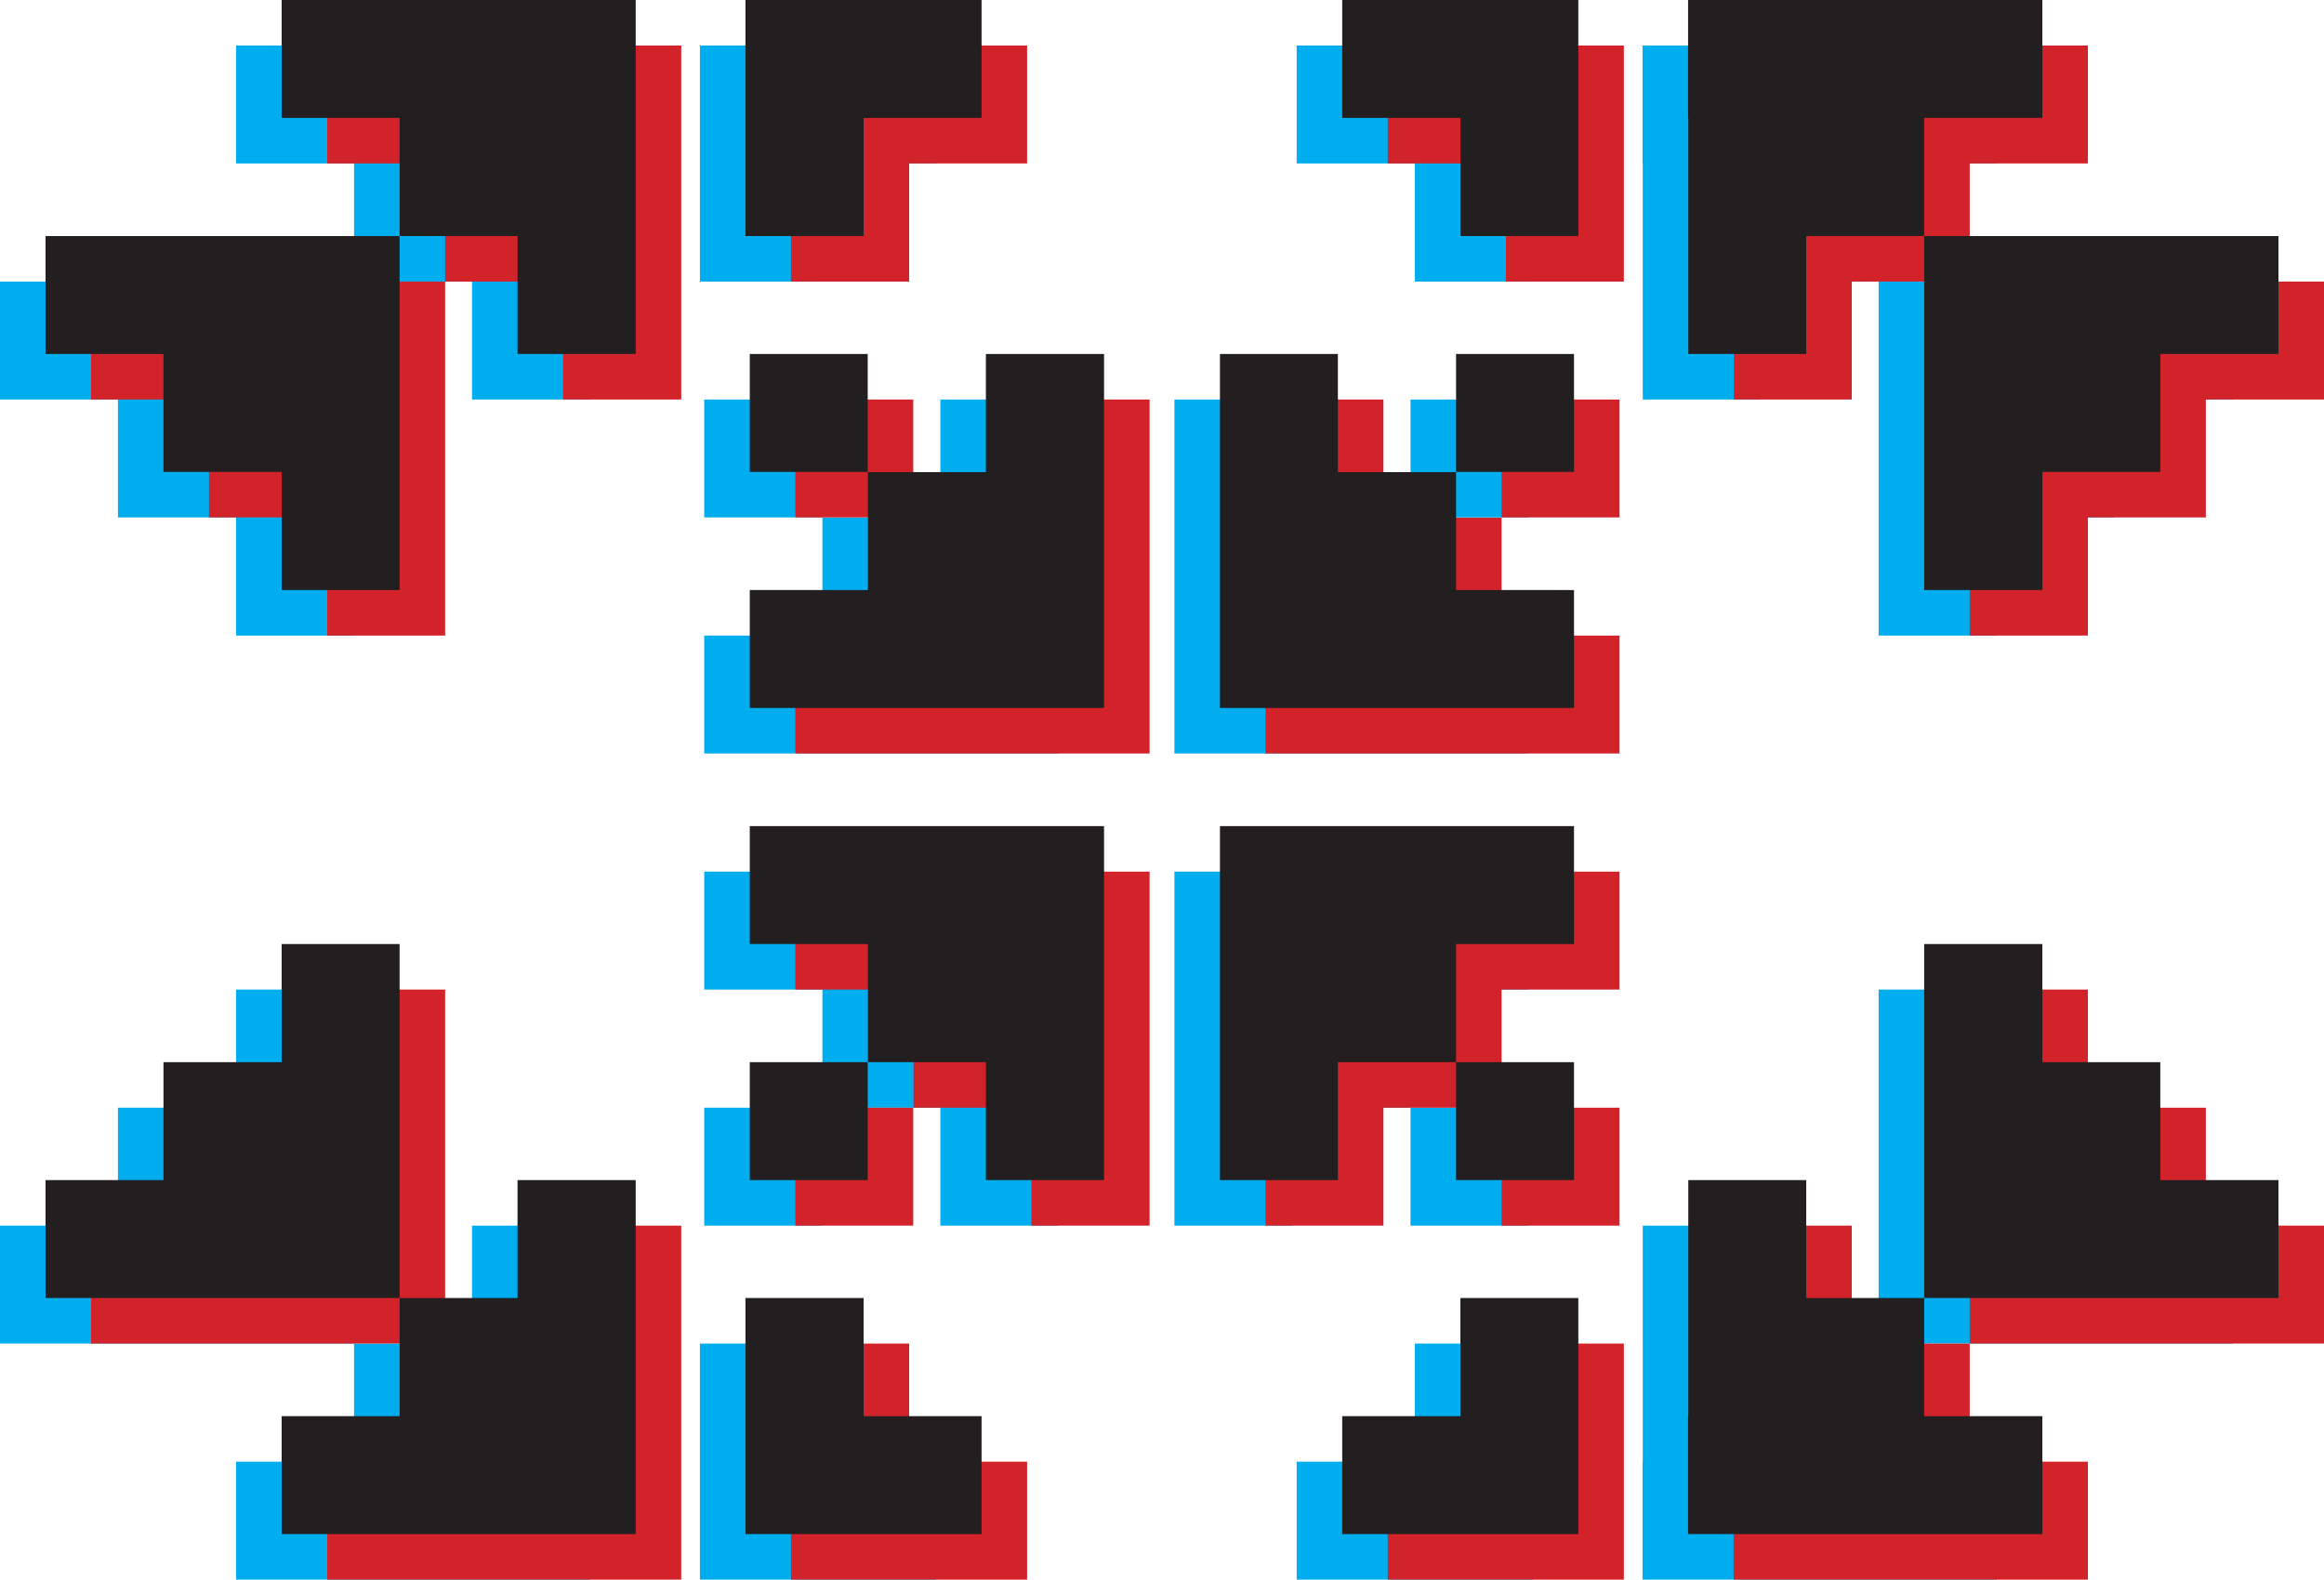 <?xml version="1.0" encoding="UTF-8"?>
<svg id="Layer_2" data-name="Layer 2" xmlns="http://www.w3.org/2000/svg" viewBox="0 0 102.07 69.39">
  <defs>
    <style>
      .cls-1 {
        fill: #d2232a;
      }

      .cls-2 {
        fill: #00aeef;
      }

      .cls-3 {
        fill: #231f20;
      }
    </style>
  </defs>
  <g id="Layer_1-2" data-name="Layer 1">
    <g>
      <rect class="cls-2" x="30.93" y="17.55" width="5.18" height="5.18"/>
      <polygon class="cls-2" points="41.3 22.74 36.12 22.74 36.12 26.95 36.12 27.92 30.93 27.92 30.93 33.1 36.12 33.1 39.41 33.1 41.3 33.1 41.31 33.1 46.49 33.1 46.49 27.92 46.49 27.92 46.49 22.74 46.49 17.55 41.3 17.55 41.3 22.74"/>
      <polygon class="cls-2" points="15.55 2 15.55 2 10.37 2 10.37 7.18 15.55 7.18 15.55 7.18 15.55 12.37 20.73 12.37 20.73 17.55 25.92 17.55 25.92 12.37 25.92 7.18 25.92 7.18 25.92 2 20.74 2 15.55 2"/>
      <polygon class="cls-2" points="5.18 22.73 10.37 22.73 10.37 27.92 15.55 27.92 15.55 22.73 15.55 19.33 15.55 17.55 15.55 12.37 10.37 12.37 5.18 12.37 5.18 12.37 0 12.37 0 17.55 5.18 17.55 5.18 22.73"/>
      <polygon class="cls-2" points="35.93 7.18 41.11 7.18 41.11 2 35.93 2 30.74 2 30.74 7.18 30.74 12.37 35.93 12.37 35.93 7.18"/>
      <rect class="cls-2" x="30.93" y="48.66" width="5.18" height="5.18"/>
      <polygon class="cls-2" points="46.49 38.29 41.31 38.29 41.3 38.29 39.41 38.29 36.12 38.29 30.93 38.29 30.93 43.47 36.12 43.47 36.12 44.44 36.12 48.66 41.3 48.66 41.3 53.84 46.49 53.84 46.49 48.66 46.49 43.47 46.49 43.47 46.49 38.29"/>
      <polygon class="cls-2" points="25.92 59.02 25.92 53.84 20.73 53.84 20.73 59.02 15.55 59.02 15.55 64.21 15.55 64.21 10.37 64.21 10.37 69.39 15.55 69.39 15.55 69.39 20.74 69.39 25.92 69.39 25.92 64.21 25.92 64.21 25.92 59.02"/>
      <polygon class="cls-2" points="15.55 59.02 15.55 53.84 15.55 52.06 15.55 48.66 15.55 43.47 10.37 43.47 10.37 48.66 5.18 48.66 5.18 53.84 0 53.84 0 59.02 5.18 59.02 5.18 59.02 10.37 59.02 15.55 59.02"/>
      <polygon class="cls-2" points="35.93 59.02 30.74 59.02 30.74 64.21 30.74 69.39 35.93 69.39 41.11 69.39 41.11 64.21 35.93 64.21 35.93 59.02"/>
      <rect class="cls-2" x="61.95" y="48.66" width="5.18" height="5.18"/>
      <polygon class="cls-2" points="61.95 44.44 61.95 43.47 67.13 43.47 67.13 38.29 61.95 38.29 58.66 38.29 56.76 38.29 56.76 38.29 51.58 38.29 51.58 43.47 51.58 43.47 51.58 48.66 51.58 53.84 56.76 53.84 56.76 48.66 61.95 48.66 61.95 44.44"/>
      <polygon class="cls-2" points="82.51 64.21 82.51 59.02 77.33 59.02 77.33 53.84 72.15 53.84 72.15 59.02 72.15 64.21 72.14 64.21 72.14 69.39 77.33 69.39 82.51 69.39 82.51 69.39 87.7 69.39 87.7 64.21 82.51 64.21 82.51 64.21"/>
      <polygon class="cls-2" points="92.88 48.66 87.7 48.66 87.7 43.47 82.51 43.47 82.51 48.66 82.51 52.06 82.51 53.84 82.51 59.02 87.7 59.02 92.88 59.02 92.88 59.02 98.07 59.02 98.07 53.84 92.88 53.84 92.88 48.66"/>
      <polygon class="cls-2" points="62.14 64.21 56.95 64.21 56.95 69.39 62.14 69.39 67.32 69.39 67.32 64.21 67.32 59.02 62.14 59.02 62.14 64.21"/>
      <rect class="cls-2" x="61.95" y="17.55" width="5.18" height="5.18"/>
      <polygon class="cls-2" points="51.58 33.1 56.76 33.1 56.76 33.1 58.66 33.1 61.95 33.1 67.13 33.1 67.13 27.92 61.95 27.92 61.95 26.95 61.95 22.74 56.76 22.74 56.76 17.55 51.58 17.55 51.58 22.74 51.58 27.92 51.58 27.92 51.58 33.1"/>
      <polygon class="cls-2" points="72.15 12.37 72.15 17.55 77.33 17.55 77.33 12.37 82.51 12.37 82.51 7.18 82.51 7.18 87.7 7.18 87.7 2 82.51 2 82.51 2 77.33 2 72.14 2 72.14 7.18 72.15 7.18 72.15 12.37"/>
      <polygon class="cls-2" points="92.88 12.37 92.88 12.37 87.7 12.37 82.51 12.37 82.51 17.55 82.51 19.33 82.51 22.73 82.51 27.92 87.7 27.92 87.7 22.73 92.88 22.73 92.88 17.55 98.07 17.55 98.07 12.37 92.88 12.37"/>
      <polygon class="cls-2" points="56.95 2 56.95 7.18 62.14 7.18 62.14 12.37 67.32 12.37 67.32 7.18 67.32 2 62.14 2 56.95 2"/>
    </g>
    <g>
      <rect class="cls-1" x="34.93" y="17.55" width="5.18" height="5.18"/>
      <polygon class="cls-1" points="45.3 22.74 40.12 22.74 40.12 26.95 40.12 27.92 34.93 27.92 34.93 33.1 40.12 33.1 43.41 33.1 45.3 33.1 45.31 33.1 50.49 33.1 50.49 27.92 50.49 27.92 50.49 22.74 50.49 17.55 45.3 17.55 45.3 22.74"/>
      <polygon class="cls-1" points="19.55 2 19.55 2 14.37 2 14.37 7.18 19.55 7.18 19.55 7.18 19.55 12.37 24.73 12.37 24.73 17.55 29.92 17.55 29.92 12.37 29.92 7.18 29.92 7.18 29.92 2 24.74 2 19.55 2"/>
      <polygon class="cls-1" points="9.18 22.73 14.37 22.73 14.37 27.92 19.55 27.92 19.55 22.73 19.55 19.33 19.55 17.55 19.55 12.37 14.37 12.37 9.18 12.37 9.18 12.37 4 12.37 4 17.55 9.18 17.55 9.18 22.73"/>
      <polygon class="cls-1" points="39.93 7.18 45.11 7.18 45.11 2 39.93 2 34.74 2 34.74 7.18 34.74 12.37 39.93 12.37 39.93 7.18"/>
      <rect class="cls-1" x="34.93" y="48.66" width="5.18" height="5.18"/>
      <polygon class="cls-1" points="50.49 38.29 45.31 38.29 45.3 38.29 43.41 38.29 40.12 38.29 34.93 38.29 34.93 43.47 40.12 43.47 40.12 44.44 40.12 48.66 45.3 48.66 45.3 53.84 50.49 53.84 50.49 48.66 50.49 43.47 50.49 43.47 50.49 38.29"/>
      <polygon class="cls-1" points="29.92 59.02 29.92 53.84 24.73 53.84 24.73 59.02 19.55 59.02 19.55 64.21 19.55 64.21 14.37 64.21 14.37 69.39 19.55 69.39 19.55 69.39 24.74 69.39 29.92 69.39 29.92 64.21 29.92 64.21 29.92 59.02"/>
      <polygon class="cls-1" points="19.55 59.02 19.55 53.84 19.55 52.06 19.55 48.66 19.55 43.47 14.37 43.47 14.37 48.66 9.18 48.66 9.18 53.84 4 53.84 4 59.02 9.18 59.02 9.18 59.02 14.37 59.02 19.55 59.02"/>
      <polygon class="cls-1" points="39.93 59.02 34.74 59.02 34.74 64.21 34.74 69.39 39.93 69.39 45.11 69.39 45.11 64.21 39.93 64.21 39.93 59.02"/>
      <rect class="cls-1" x="65.95" y="48.66" width="5.18" height="5.18"/>
      <polygon class="cls-1" points="65.95 44.44 65.95 43.47 71.13 43.47 71.13 38.29 65.95 38.29 62.66 38.29 60.76 38.29 60.76 38.29 55.58 38.29 55.58 43.47 55.58 43.47 55.58 48.66 55.58 53.84 60.76 53.84 60.76 48.66 65.95 48.66 65.95 44.44"/>
      <polygon class="cls-1" points="86.51 64.21 86.51 59.02 81.33 59.02 81.33 53.84 76.15 53.84 76.15 59.02 76.15 64.21 76.14 64.21 76.14 69.39 81.33 69.39 86.51 69.39 86.51 69.39 91.7 69.39 91.7 64.21 86.51 64.21 86.51 64.21"/>
      <polygon class="cls-1" points="96.88 48.66 91.7 48.66 91.7 43.47 86.51 43.47 86.51 48.66 86.51 52.06 86.51 53.84 86.51 59.02 91.7 59.02 96.88 59.02 96.88 59.02 102.07 59.02 102.07 53.84 96.88 53.84 96.88 48.66"/>
      <polygon class="cls-1" points="66.14 64.21 60.95 64.21 60.95 69.39 66.14 69.39 71.32 69.39 71.32 64.21 71.32 59.02 66.14 59.02 66.14 64.21"/>
      <rect class="cls-1" x="65.95" y="17.55" width="5.18" height="5.18"/>
      <polygon class="cls-1" points="55.58 33.1 60.76 33.1 60.76 33.1 62.66 33.1 65.95 33.1 71.13 33.1 71.13 27.92 65.95 27.92 65.95 26.95 65.95 22.74 60.76 22.74 60.76 17.55 55.58 17.55 55.58 22.74 55.58 27.92 55.58 27.92 55.58 33.1"/>
      <polygon class="cls-1" points="76.15 12.37 76.15 17.55 81.33 17.55 81.33 12.37 86.51 12.37 86.51 7.18 86.51 7.18 91.7 7.18 91.7 2 86.51 2 86.51 2 81.33 2 76.14 2 76.14 7.18 76.15 7.18 76.15 12.37"/>
      <polygon class="cls-1" points="96.88 12.37 96.88 12.37 91.7 12.37 86.51 12.37 86.51 17.55 86.51 19.33 86.51 22.73 86.51 27.92 91.7 27.92 91.7 22.73 96.88 22.73 96.88 17.55 102.07 17.55 102.07 12.37 96.88 12.37"/>
      <polygon class="cls-1" points="60.95 2 60.95 7.18 66.14 7.18 66.14 12.37 71.32 12.37 71.32 7.18 71.32 2 66.14 2 60.95 2"/>
    </g>
    <g>
      <rect class="cls-3" x="32.93" y="15.55" width="5.18" height="5.18"/>
      <polygon class="cls-3" points="43.3 20.74 38.12 20.74 38.12 24.95 38.12 25.92 32.93 25.92 32.93 31.1 38.12 31.1 41.41 31.1 43.3 31.1 43.31 31.1 48.49 31.1 48.49 25.92 48.49 25.92 48.49 20.74 48.49 15.55 43.3 15.55 43.3 20.74"/>
      <polygon class="cls-3" points="17.55 0 17.55 0 12.37 0 12.37 5.18 17.55 5.18 17.55 5.18 17.55 10.37 22.73 10.37 22.73 15.55 27.92 15.55 27.92 10.37 27.92 5.18 27.92 5.18 27.92 0 22.74 0 17.55 0"/>
      <polygon class="cls-3" points="7.18 20.73 12.37 20.73 12.37 25.92 17.55 25.92 17.55 20.73 17.55 17.33 17.55 15.55 17.55 10.37 12.37 10.37 7.18 10.37 7.18 10.37 2 10.37 2 15.55 7.18 15.55 7.18 20.73"/>
      <polygon class="cls-3" points="37.93 5.18 43.11 5.18 43.11 0 37.93 0 32.74 0 32.74 5.18 32.74 10.37 37.93 10.37 37.93 5.18"/>
      <rect class="cls-3" x="32.93" y="46.66" width="5.18" height="5.18"/>
      <polygon class="cls-3" points="48.49 36.29 43.31 36.29 43.3 36.29 41.41 36.29 38.12 36.29 32.93 36.29 32.93 41.47 38.12 41.47 38.12 42.44 38.12 46.66 43.3 46.66 43.3 51.84 48.49 51.84 48.49 46.66 48.49 41.47 48.49 41.47 48.49 36.29"/>
      <polygon class="cls-3" points="27.92 57.02 27.92 51.84 22.73 51.84 22.73 57.02 17.55 57.02 17.55 62.21 17.55 62.21 12.37 62.21 12.37 67.39 17.55 67.39 17.55 67.39 22.74 67.39 27.92 67.39 27.92 62.21 27.92 62.21 27.92 57.02"/>
      <polygon class="cls-3" points="17.55 57.02 17.55 51.84 17.55 50.06 17.55 46.66 17.55 41.47 12.37 41.47 12.37 46.66 7.18 46.66 7.18 51.84 2 51.84 2 57.02 7.18 57.02 7.18 57.02 12.37 57.02 17.55 57.02"/>
      <polygon class="cls-3" points="37.93 57.02 32.74 57.02 32.74 62.21 32.74 67.39 37.93 67.39 43.11 67.39 43.11 62.21 37.93 62.21 37.93 57.02"/>
      <rect class="cls-3" x="63.95" y="46.66" width="5.18" height="5.18"/>
      <polygon class="cls-3" points="63.95 42.44 63.95 41.47 69.13 41.47 69.13 36.29 63.95 36.29 60.66 36.29 58.76 36.29 58.76 36.29 53.58 36.29 53.58 41.47 53.58 41.47 53.58 46.66 53.58 51.84 58.76 51.84 58.76 46.66 63.95 46.66 63.95 42.44"/>
      <polygon class="cls-3" points="84.51 62.21 84.51 57.02 79.33 57.02 79.33 51.84 74.15 51.84 74.15 57.02 74.15 62.21 74.14 62.21 74.14 67.39 79.33 67.39 84.51 67.39 84.51 67.39 89.7 67.39 89.7 62.21 84.51 62.21 84.51 62.21"/>
      <polygon class="cls-3" points="94.88 46.66 89.7 46.66 89.7 41.47 84.51 41.47 84.51 46.66 84.51 50.06 84.51 51.84 84.51 57.02 89.7 57.02 94.88 57.02 94.88 57.02 100.07 57.02 100.07 51.84 94.88 51.84 94.88 46.66"/>
      <polygon class="cls-3" points="64.14 62.21 58.95 62.21 58.95 67.39 64.14 67.39 69.32 67.39 69.32 62.21 69.32 57.02 64.14 57.02 64.14 62.21"/>
      <rect class="cls-3" x="63.95" y="15.55" width="5.18" height="5.18"/>
      <polygon class="cls-3" points="53.58 31.1 58.76 31.1 58.76 31.1 60.66 31.1 63.95 31.1 69.13 31.1 69.13 25.92 63.95 25.92 63.95 24.95 63.95 20.74 58.76 20.74 58.76 15.55 53.58 15.55 53.58 20.74 53.58 25.92 53.58 25.92 53.58 31.1"/>
      <polygon class="cls-3" points="74.15 10.37 74.15 15.55 79.33 15.55 79.33 10.37 84.51 10.37 84.51 5.18 84.51 5.18 89.7 5.18 89.7 0 84.51 0 84.51 0 79.33 0 74.14 0 74.14 5.18 74.15 5.18 74.15 10.37"/>
      <polygon class="cls-3" points="94.88 10.37 94.88 10.37 89.7 10.37 84.51 10.37 84.51 15.55 84.51 17.33 84.51 20.73 84.51 25.92 89.7 25.92 89.7 20.73 94.88 20.73 94.88 15.55 100.07 15.55 100.07 10.37 94.88 10.37"/>
      <polygon class="cls-3" points="58.95 0 58.95 5.18 64.14 5.18 64.14 10.37 69.32 10.37 69.32 5.18 69.32 0 64.14 0 58.95 0"/>
    </g>
  </g>
</svg>